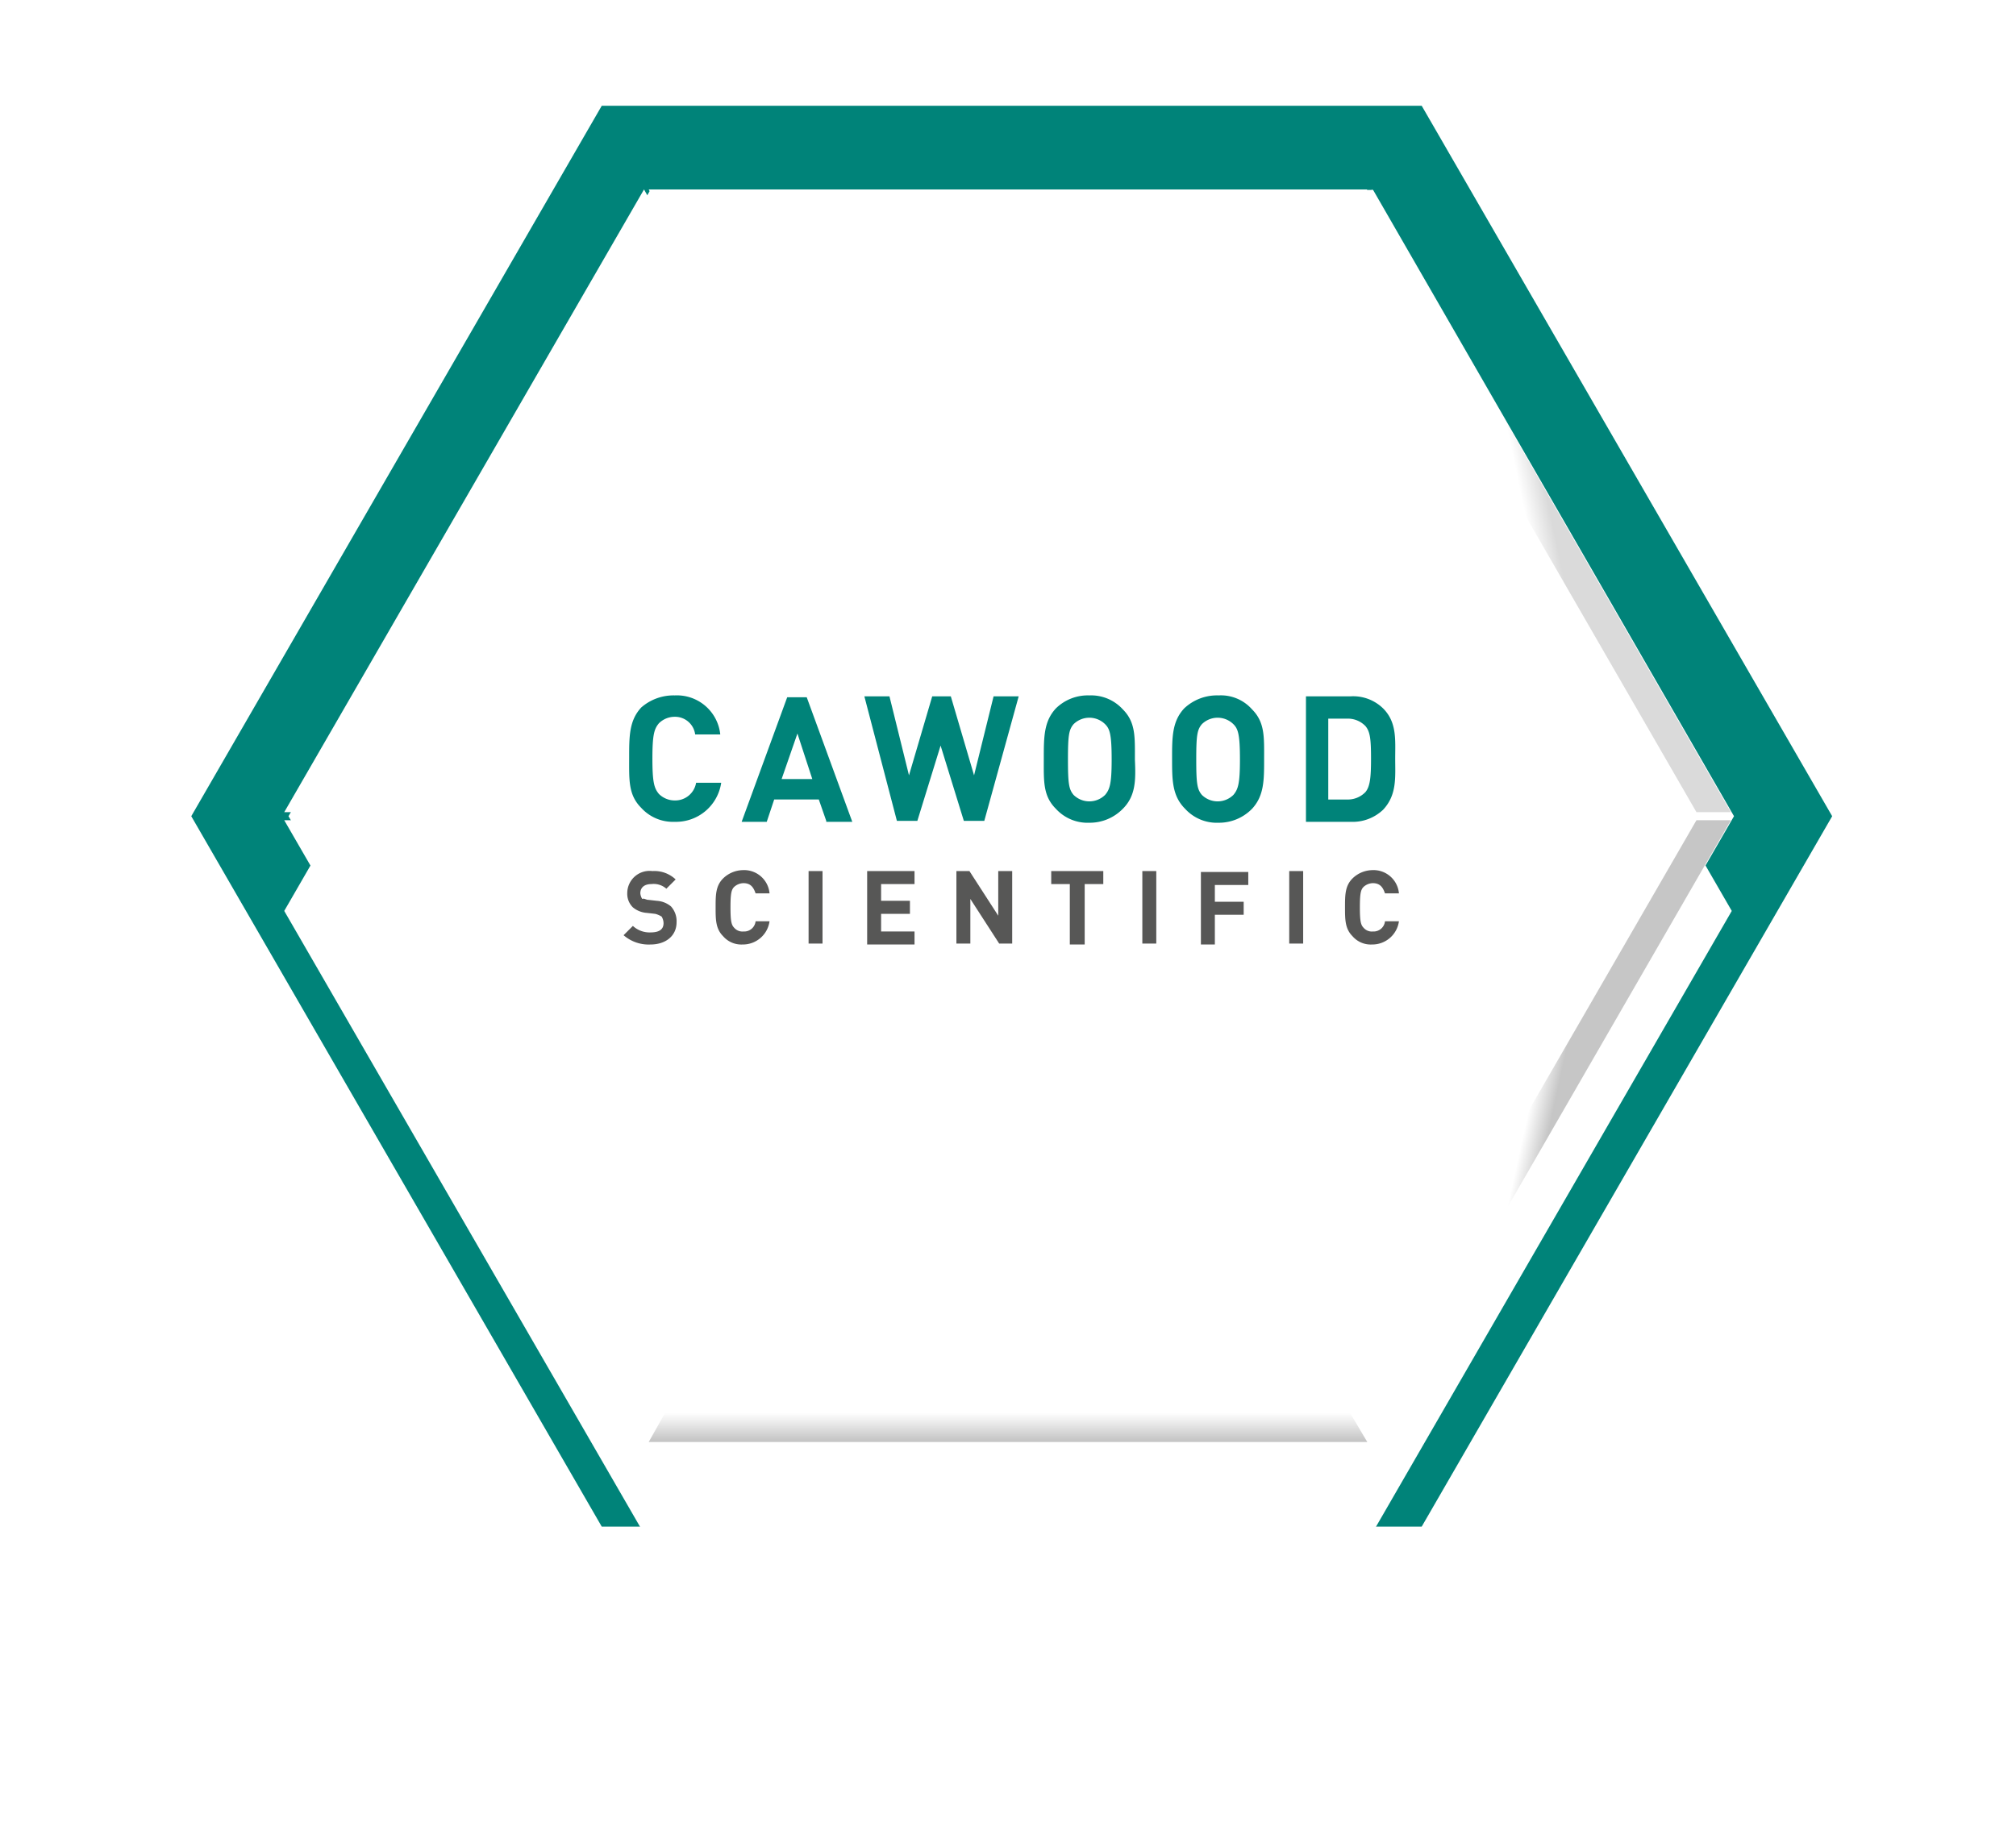 <svg xmlns="http://www.w3.org/2000/svg" xmlns:xlink="http://www.w3.org/1999/xlink" viewBox="0 0 212.783 192.34"><defs><style>.a{fill:#008379;}.b{fill:#fff;}.c{fill:#c2c2c2;}.d{fill:#c6c6c6;}.e{fill:url(#c);}.f{fill:url(#d);}.g{fill:url(#e);}.h{fill:#575756;}.i{filter:url(#a);}</style><filter id="a" x="0" y="0" width="212.783" height="192.34" filterUnits="userSpaceOnUse"><feOffset dy="10" input="SourceAlpha"/><feGaussianBlur stdDeviation="10" result="b"/><feFlood flood-opacity="0.698"/><feComposite operator="in" in2="b"/><feComposite in="SourceGraphic"/></filter><linearGradient id="c" x1="0.5" y1="0.933" x2="0.5" y2="0.021" gradientUnits="objectBoundingBox"><stop offset="0" stop-color="#c6c6c6"/><stop offset="1" stop-color="#fff"/></linearGradient><linearGradient id="d" x1="0.515" y1="0.503" x2="0.454" y2="0.524" gradientUnits="objectBoundingBox"><stop offset="0" stop-color="#dadada"/><stop offset="1" stop-color="#fff"/></linearGradient><linearGradient id="e" x1="0.517" y1="0.498" x2="0.459" y2="0.477" xlink:href="#c"/></defs><g transform="translate(20.188 11.169)"><g transform="translate(0 0)"><path class="a" d="M124.739,8.882,162.831,75,124.64,141.12H48.455L10.263,75,48.455,8.882h76.284M129.87,0H43.323L0,75l43.323,75H129.87l43.323-75L129.87,0Z"/><g transform="translate(9.812 8.831)"><g class="i" transform="matrix(1, 0, 0, 1, -30, -20)"><path class="b" d="M114.563,0l38.22,66.17-38.22,66.17H38.221L0,66.17,38.221,0h76.342" transform="translate(30 20)"/></g><path class="c" d="M116,0h0l37.876,65.743h0Z" transform="translate(-1.191)"/><path class="d" d="M0,65.743H0L37.974,0h0Z"/><rect class="d" width="75.85" transform="translate(38.467)"/><path class="e" d="M112.686,130.7l1.864,3.14H38.7l1.766-3.14Z" transform="translate(-0.233 -1.598)"/><path class="f" d="M114.1,3.14,115.964,0,153.84,65.743H150.21Z" transform="translate(-1.155)"/><path class="g" d="M150.21,67h3.631l-37.876,65.645-1.864-3.14Z" transform="translate(-1.155 -0.404)"/><g transform="translate(114.809)"><path class="b" d="M116,0h0l37.876,65.743h0Z" transform="translate(-116)"/></g><path class="b" d="M0,65.743H0L37.974,0h0Z"/><g transform="translate(38.467)"><rect class="b" width="75.85"/></g><g transform="translate(0 66.596)"><path class="b" d="M39.74,129.505l-1.766,3.14L0,67H3.631Z" transform="translate(0 -67)"/></g><path class="b" d="M3.631,65.743H0L37.974,0,39.74,3.14Z"/><g transform="translate(38.467)"><path class="b" d="M40.466,3.14,38.7,0h75.85l-1.864,3.14Z" transform="translate(-38.7)"/></g></g></g><g transform="translate(45.629 62.248)"><g transform="translate(0.587)"><path class="a" d="M5.408,13.345a4.52,4.52,0,0,1-3.532-1.472C.5,10.5.6,8.929.6,6.574c0-2.257,0-3.925,1.276-5.3A5.172,5.172,0,0,1,5.408,0a4.6,4.6,0,0,1,4.808,4.121H7.567A2.141,2.141,0,0,0,5.408,2.257a2.367,2.367,0,0,0-1.668.687c-.491.589-.687,1.177-.687,3.729s.2,3.14.687,3.729a2.367,2.367,0,0,0,1.668.687A2.233,2.233,0,0,0,7.665,9.224h2.649A4.824,4.824,0,0,1,5.408,13.345Z" transform="translate(-0.598)"/><path class="a" d="M21.629,13.251l-.785-2.257h-4.71l-.785,2.355H12.7L17.508.2h2.061l4.808,13.149H21.629ZM18.587,4.027,16.919,8.835h3.238Z" transform="translate(-0.825 -0.004)"/><path class="a" d="M38.558,13.249H36.4L33.946,5.3l-2.453,7.948H29.334L25.9.1h2.649L30.61,8.441,33.063.1h1.962l2.453,8.341L39.539.1h2.649Z" transform="translate(-1.073 -0.002)"/><path class="a" d="M53.541,11.971a4.875,4.875,0,0,1-3.532,1.472,4.52,4.52,0,0,1-3.532-1.472C45.1,10.6,45.2,9.027,45.2,6.672c0-2.257,0-3.925,1.276-5.3A4.806,4.806,0,0,1,50.008,0a4.52,4.52,0,0,1,3.532,1.472c1.374,1.374,1.276,2.944,1.276,5.3C54.914,8.929,54.914,10.6,53.541,11.971ZM51.676,3.042a2.369,2.369,0,0,0-3.336,0c-.491.589-.589,1.177-.589,3.729s.1,3.14.589,3.729a2.369,2.369,0,0,0,3.336,0c.491-.589.687-1.177.687-3.729C52.363,4.121,52.167,3.532,51.676,3.042Z" transform="translate(-1.435)"/><path class="a" d="M67.439,11.971a4.875,4.875,0,0,1-3.532,1.472,4.52,4.52,0,0,1-3.532-1.472C59,10.6,59,8.929,59,6.672s0-3.925,1.276-5.3A5.041,5.041,0,0,1,63.906,0a4.382,4.382,0,0,1,3.532,1.472c1.374,1.374,1.276,2.944,1.276,5.3C68.714,8.929,68.714,10.6,67.439,11.971ZM65.476,3.042a2.369,2.369,0,0,0-3.336,0c-.491.589-.589,1.177-.589,3.729s.1,3.14.589,3.729a2.369,2.369,0,0,0,3.336,0c.491-.589.687-1.177.687-3.729C66.163,4.121,65.967,3.532,65.476,3.042Z" transform="translate(-1.694)"/><path class="a" d="M81.544,12.071a4.663,4.663,0,0,1-3.434,1.276H73.4V.1h4.71a4.515,4.515,0,0,1,3.434,1.276c1.472,1.472,1.276,3.336,1.276,5.3S83.016,10.5,81.544,12.071ZM79.68,3.24a2.58,2.58,0,0,0-1.962-.785H75.755v8.537h1.962a2.58,2.58,0,0,0,1.962-.785c.491-.589.589-1.57.589-3.532C80.269,4.614,80.171,3.829,79.68,3.24Z" transform="translate(-1.964 -0.002)"/></g><g transform="translate(0 18.447)"><path class="h" d="M2.846,26.652A4.026,4.026,0,0,1,0,25.671l.981-.981a2.59,2.59,0,0,0,1.864.687c.883,0,1.374-.294,1.374-.981a1.418,1.418,0,0,0-.2-.687,2.344,2.344,0,0,0-.687-.294l-.883-.1a2.569,2.569,0,0,1-1.472-.589,2,2,0,0,1-.589-1.472A2.356,2.356,0,0,1,3.042,18.9a3.265,3.265,0,0,1,2.453.883l-.981.981a2.006,2.006,0,0,0-1.57-.491c-.785,0-1.177.392-1.177.981a1.4,1.4,0,0,0,.2.589c.2-.1.392.1.687.1l.883.1A2.569,2.569,0,0,1,5,22.629,2.308,2.308,0,0,1,5.593,24.3C5.593,25.769,4.416,26.652,2.846,26.652Z" transform="translate(0 -18.802)"/><path class="h" d="M12.746,26.65a2.534,2.534,0,0,1-2.061-.883C9.9,24.982,9.9,24,9.9,22.725s0-2.257.785-3.042a3.06,3.06,0,0,1,2.061-.883,2.694,2.694,0,0,1,2.846,2.453H14.119c-.2-.589-.491-1.079-1.276-1.079a1.5,1.5,0,0,0-.981.392c-.294.294-.392.687-.392,2.159s.1,1.864.392,2.159a1.138,1.138,0,0,0,.981.392A1.206,1.206,0,0,0,14.119,24.2h1.472A2.836,2.836,0,0,1,12.746,26.65Z" transform="translate(-0.186 -18.8)"/><path class="h" d="M19.9,26.554V18.9h1.472v7.654Z" transform="translate(-0.373 -18.802)"/><path class="h" d="M26.2,26.554V18.9h5v1.374H27.672V22.04h3.042v1.374H27.672v1.864H31.2v1.374h-5Z" transform="translate(-0.491 -18.802)"/><path class="h" d="M40.314,26.554l-3.042-4.71v4.71H35.8V18.9h1.374l3.042,4.71V18.9h1.472v7.654Z" transform="translate(-0.671 -18.802)"/><path class="h" d="M49.532,20.274v6.378h-1.57V20.274H46V18.9h5.495v1.374Z" transform="translate(-0.863 -18.802)"/><path class="h" d="M55.8,26.554V18.9h1.472v7.654Z" transform="translate(-1.047 -18.802)"/><path class="h" d="M63.572,20.276V22.14h3.042v1.374H63.572v3.14H62.1V19h5v1.374H63.572Z" transform="translate(-1.165 -18.804)"/><path class="h" d="M71.6,26.554V18.9h1.472v7.654Z" transform="translate(-1.343 -18.802)"/><path class="h" d="M80.446,26.65a2.534,2.534,0,0,1-2.061-.883C77.6,24.982,77.6,24,77.6,22.725s0-2.257.785-3.042a3.06,3.06,0,0,1,2.061-.883,2.694,2.694,0,0,1,2.846,2.453H81.819c-.2-.589-.491-1.079-1.276-1.079a1.5,1.5,0,0,0-.981.392c-.294.294-.393.687-.393,2.159s.1,1.864.393,2.159a1.138,1.138,0,0,0,.981.392A1.206,1.206,0,0,0,81.819,24.2h1.472A2.836,2.836,0,0,1,80.446,26.65Z" transform="translate(-1.455 -18.8)"/></g></g></g></svg>